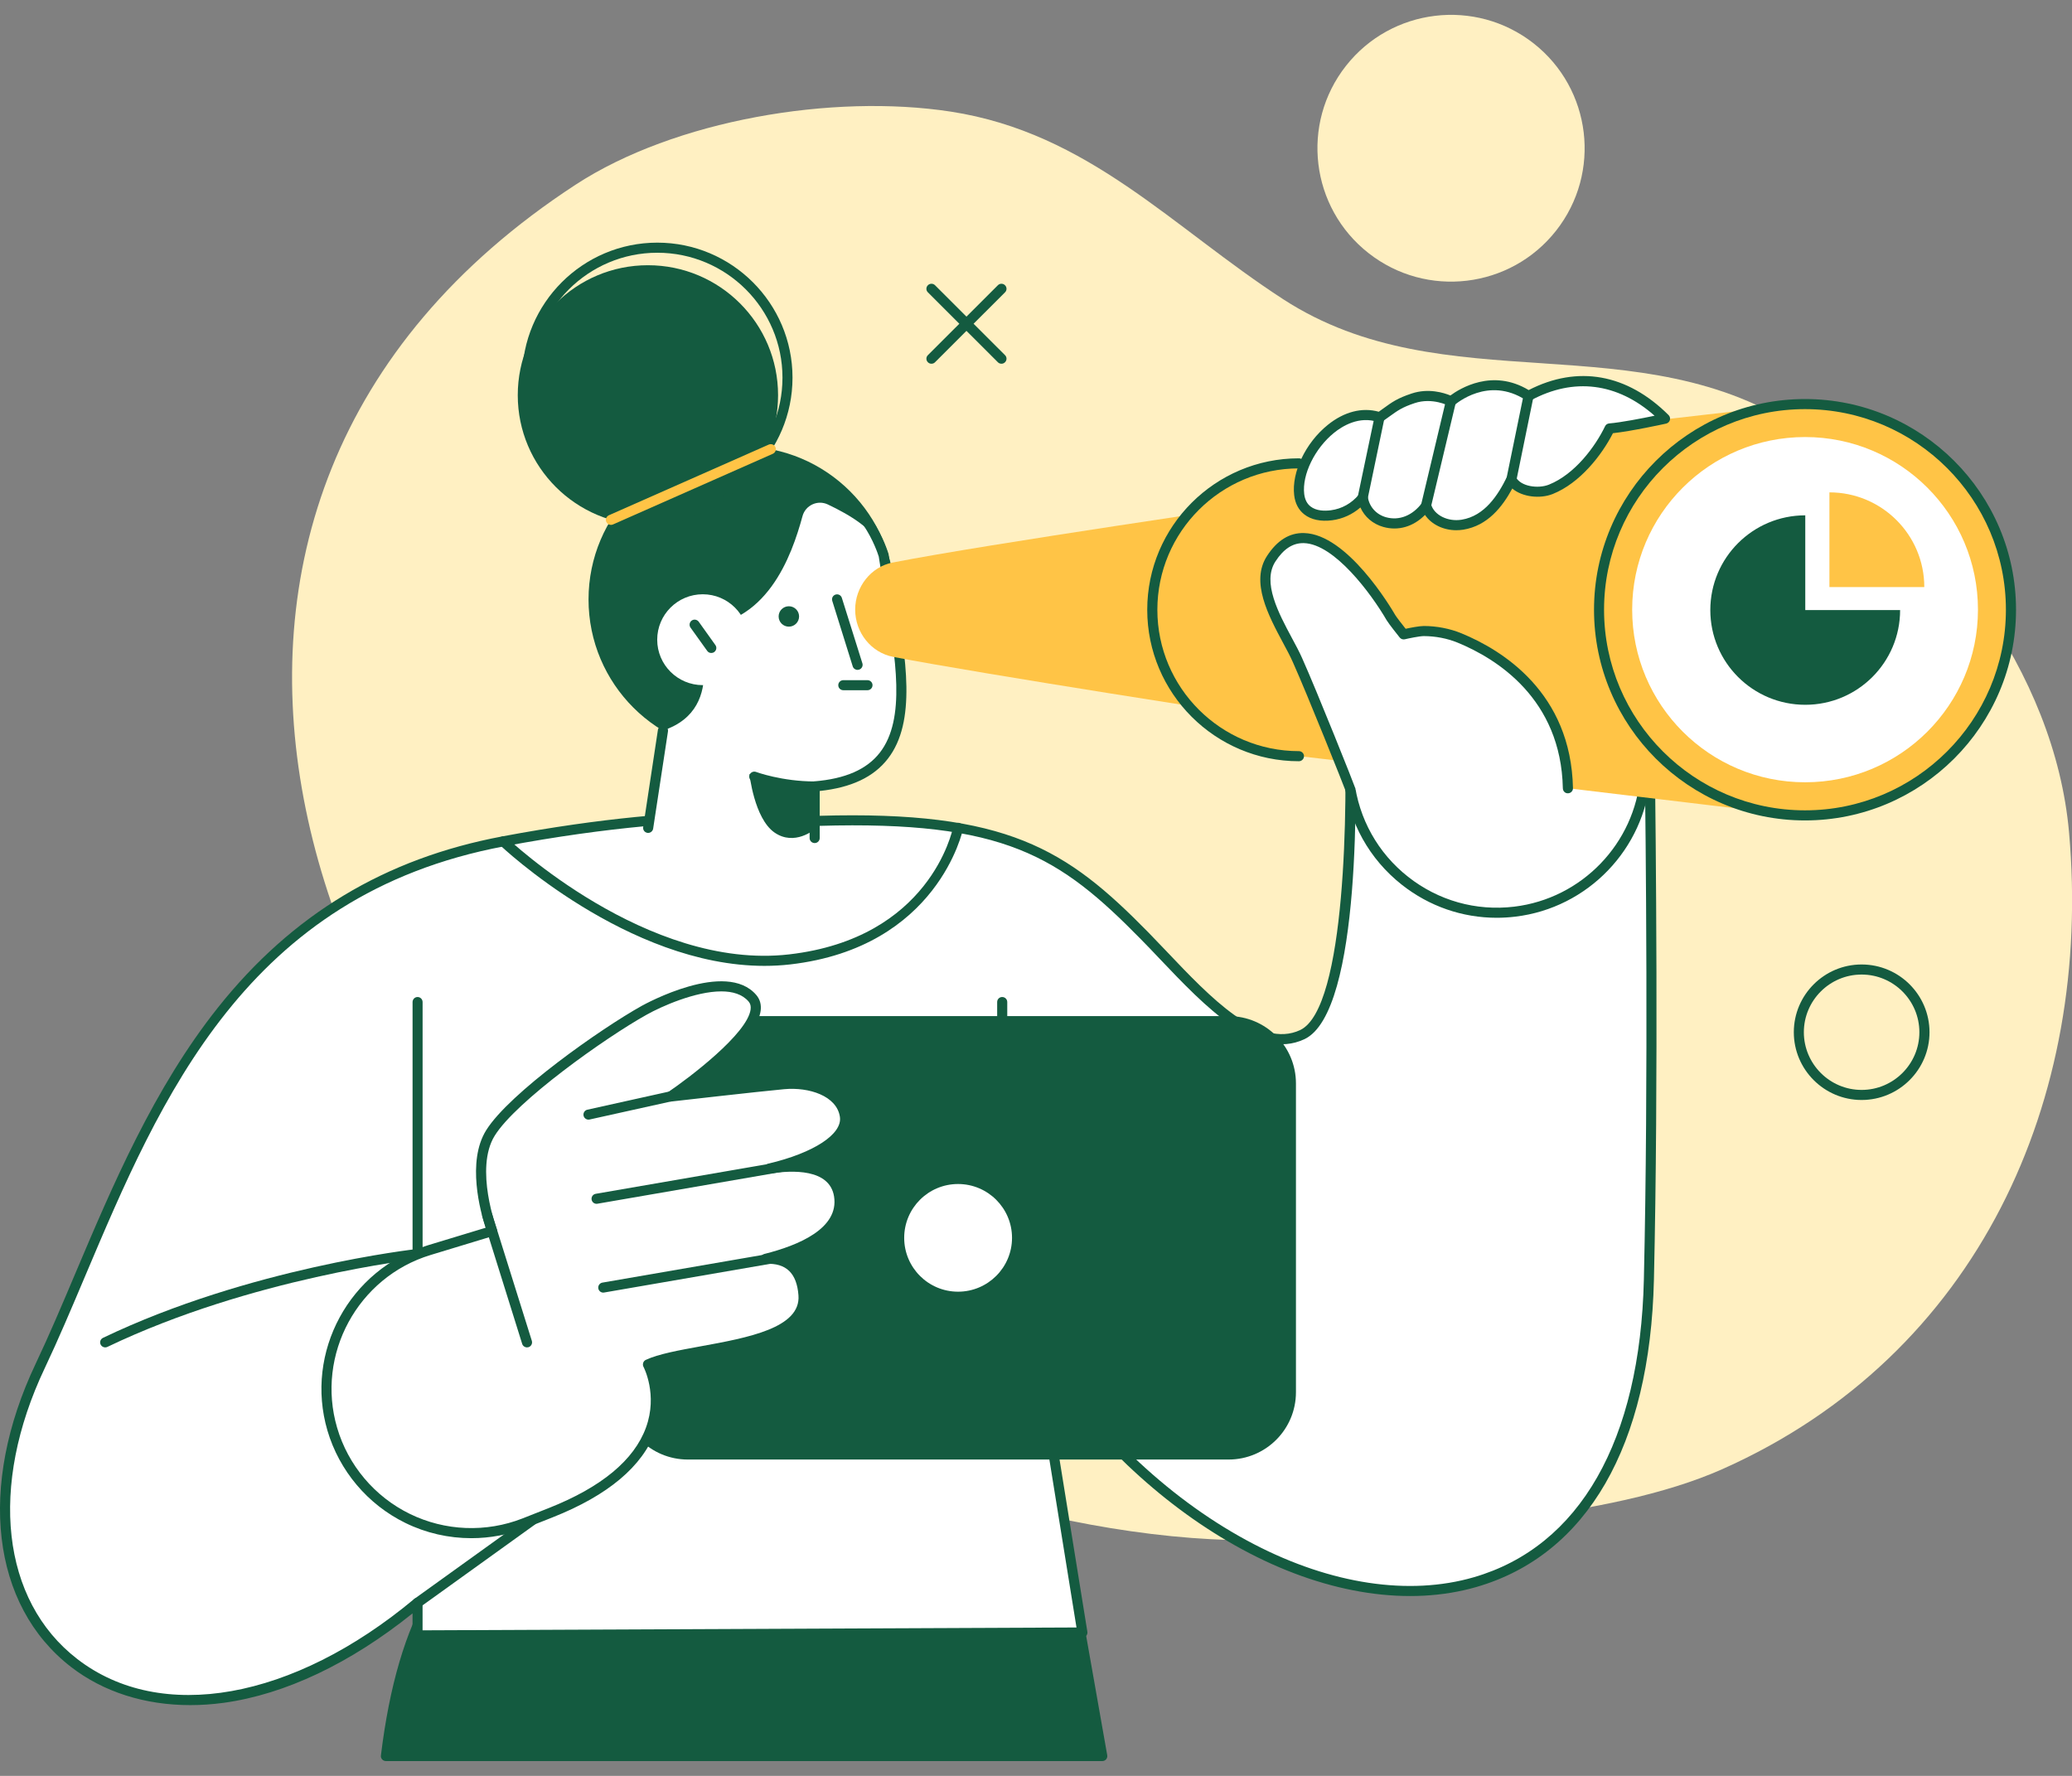 <svg width="70" height="60" viewBox="0 0 70 60" fill="none" xmlns="http://www.w3.org/2000/svg">
<rect x="0" y="0" width="70" height="60" fill="#808080" stroke="none"/>
<g id="Illustration">
<g id="Group 2">
<path id="path756" d="M23.514 46.379C10.186 37.349 2.853 17.067 19.449 6.238C22.8 4.052 28.129 3.158 32.119 3.771C36.776 4.487 39.604 7.681 43.356 10.113C48.836 13.665 55.375 10.844 60.896 14.555C65.521 17.665 69.419 22.707 69.9 28.121C70.7 37.132 66.845 45.776 58.198 49.632C54.314 51.363 48.092 51.587 44.072 51.958C37.713 52.544 28.694 49.889 23.514 46.379Z" fill="#FFF0C2"/>
<path id="path758" d="M30.234 20.253C30.234 23.108 27.918 25.422 25.06 25.422C22.199 25.422 19.883 23.108 19.883 20.253C19.883 17.399 22.199 15.085 25.06 15.085C27.918 15.085 30.234 17.399 30.234 20.253Z" fill="#145B40"/>
<path id="path760" d="M35.911 51.816L17.808 51.176C14.614 52.22 13.464 55.836 13.039 59.328L37.24 59.328L35.911 51.816Z" fill="#145B40"/>
<path id="path762" d="M13.231 59.16H37.037L35.766 51.983L17.833 51.35C15.309 52.189 13.803 54.745 13.231 59.16ZM37.239 59.5H13.039C12.988 59.5 12.943 59.479 12.91 59.443C12.877 59.406 12.861 59.357 12.869 59.309C13.441 54.616 15.039 51.903 17.755 51.017C17.775 51.01 17.795 51.008 17.813 51.008L35.918 51.647C35.996 51.65 36.065 51.709 36.08 51.788L37.406 59.3C37.416 59.35 37.401 59.401 37.371 59.439C37.338 59.478 37.29 59.5 37.239 59.5Z" fill="#145B40"/>
<path id="path764" d="M55.708 43.228C55.918 34.168 55.677 22.752 55.736 24.673L45.587 24.425C45.587 24.425 46.007 34.014 43.995 34.953C42.296 35.746 40.281 33.254 38.671 31.615C35.851 28.74 33.897 27.548 27.662 27.73C27.662 27.73 24.131 27.083 17.005 28.422C6.598 30.378 4.319 39.912 1.36 46.146C-2.961 55.249 5.15 61.622 14.109 54.146V55.249L36.57 55.152L35.021 45.566C42.18 56.268 55.379 57.461 55.708 43.228Z" fill="white"/>
<path id="path766" d="M25.096 27.75C23.329 27.75 20.638 27.916 17.035 28.593C8.33 30.229 5.429 37.08 2.872 43.125C2.409 44.22 1.971 45.255 1.513 46.222C-0.381 50.214 0.047 54.072 2.609 56.05C5.431 58.233 9.902 57.435 13.998 54.019C14.048 53.977 14.119 53.967 14.178 53.995C14.238 54.023 14.276 54.084 14.276 54.15V55.082L36.368 54.986L34.852 45.596C34.839 45.517 34.882 45.44 34.958 45.411C35.032 45.381 35.118 45.408 35.161 45.475C37.145 48.439 39.636 50.755 42.363 52.172C44.97 53.526 47.608 53.923 49.79 53.289C53.369 52.251 55.41 48.677 55.536 43.227C55.693 36.446 55.597 28.212 55.564 25.506C55.562 25.235 55.559 25.012 55.556 24.843L45.765 24.603C45.823 26.192 46.028 34.195 44.066 35.111C42.469 35.856 40.717 34.012 39.17 32.385C38.958 32.161 38.75 31.942 38.548 31.738C35.794 28.931 33.933 27.72 27.665 27.903C27.652 27.904 27.64 27.903 27.627 27.901C27.612 27.898 26.764 27.75 25.096 27.75ZM6.426 57.609C4.895 57.609 3.495 57.166 2.399 56.319C-0.292 54.239 -0.761 50.219 1.204 46.077C1.66 45.116 2.097 44.084 2.558 42.993C3.794 40.076 5.191 36.77 7.365 34.039C9.869 30.893 13.013 29.002 16.972 28.258C23.782 26.979 27.379 27.515 27.67 27.563C34.032 27.379 36.032 28.686 38.793 31.499C38.993 31.705 39.203 31.925 39.419 32.151C40.884 33.694 42.547 35.444 43.922 34.803C45.486 34.071 45.532 27.071 45.416 24.436C45.413 24.388 45.431 24.342 45.464 24.309C45.496 24.275 45.545 24.257 45.59 24.258L55.556 24.502C55.556 24.5 55.556 24.499 55.556 24.497C55.556 24.49 55.556 24.485 55.556 24.481H55.559C55.569 24.34 55.605 24.295 55.721 24.293C55.84 24.29 55.88 24.349 55.893 24.475H55.896C55.896 24.477 55.896 24.481 55.896 24.486C55.901 24.537 55.901 24.599 55.903 24.672C55.906 24.691 55.901 24.71 55.896 24.728C55.898 24.911 55.901 25.182 55.906 25.503C55.936 28.21 56.032 36.448 55.876 43.235C55.746 48.846 53.62 52.533 49.886 53.616C47.618 54.274 44.892 53.869 42.206 52.474C39.621 51.132 37.249 49.001 35.307 46.286L36.735 55.129C36.745 55.178 36.73 55.228 36.697 55.266C36.664 55.304 36.619 55.326 36.568 55.326L14.107 55.423C14.061 55.425 14.018 55.406 13.985 55.373C13.955 55.342 13.937 55.298 13.937 55.252V54.51C11.828 56.203 9.631 57.245 7.56 57.531C7.176 57.583 6.798 57.609 6.426 57.609Z" fill="#145B40"/>
<path id="path768" d="M25.825 32.633C21.193 32.633 16.932 28.593 16.887 28.55C16.821 28.485 16.818 28.377 16.884 28.309C16.947 28.241 17.056 28.239 17.125 28.304C17.17 28.35 21.863 32.798 26.658 32.245C31.399 31.7 32.171 28.09 32.202 27.936C32.219 27.844 32.311 27.784 32.402 27.802C32.495 27.82 32.554 27.91 32.536 28.002C32.528 28.042 31.693 32.008 26.696 32.584C26.405 32.617 26.114 32.633 25.825 32.633Z" fill="#145B40"/>
<path id="path770" d="M33.834 12.289C33.788 12.289 33.745 12.273 33.712 12.239L31.348 9.877C31.28 9.811 31.28 9.703 31.348 9.637C31.414 9.57 31.523 9.57 31.589 9.637L33.953 11.999C34.021 12.065 34.021 12.173 33.953 12.239C33.92 12.273 33.877 12.289 33.834 12.289Z" fill="#145B40"/>
<path id="path772" d="M31.467 12.289C31.424 12.289 31.381 12.273 31.348 12.239C31.28 12.173 31.28 12.065 31.348 11.999L33.712 9.637C33.778 9.57 33.887 9.57 33.953 9.637C34.021 9.703 34.021 9.811 33.953 9.877L31.589 12.239C31.556 12.273 31.513 12.289 31.467 12.289Z" fill="#145B40"/>
<path id="path774" d="M34.698 43.734C34.645 43.734 34.591 43.709 34.558 43.662C34.505 43.584 34.523 43.479 34.602 43.425C35.736 42.633 36.411 41.337 36.411 39.958C36.411 38.239 35.384 36.704 33.794 36.048C33.705 36.012 33.665 35.913 33.7 35.826C33.736 35.739 33.837 35.697 33.923 35.733C35.642 36.442 36.753 38.1 36.753 39.958C36.753 41.448 36.022 42.848 34.796 43.704C34.766 43.724 34.733 43.734 34.698 43.734Z" fill="#145B40"/>
<path id="path776" d="M33.86 36.055C33.764 36.055 33.688 35.978 33.688 35.884V33.855C33.688 33.761 33.764 33.685 33.857 33.685C33.953 33.685 34.029 33.761 34.029 33.855V35.884C34.029 35.978 33.953 36.055 33.86 36.055Z" fill="#145B40"/>
<path id="path778" d="M35.409 48.164C35.326 48.164 35.255 48.104 35.239 48.021L34.526 43.59C34.511 43.497 34.574 43.409 34.665 43.394C34.759 43.379 34.847 43.443 34.862 43.535L35.576 47.967C35.591 48.059 35.528 48.147 35.437 48.162C35.427 48.164 35.417 48.164 35.409 48.164Z" fill="#145B40"/>
<path id="path780" d="M26.286 13.352C26.286 15.776 24.317 17.742 21.889 17.742C19.462 17.742 17.492 15.776 17.492 13.352C17.492 10.927 19.462 8.961 21.889 8.961C24.317 8.961 26.286 10.927 26.286 13.352Z" fill="#145B40"/>
<path id="path782" d="M22.207 8.539C19.876 8.539 17.98 10.432 17.98 12.759C17.98 15.087 19.876 16.98 22.207 16.98C24.539 16.98 26.435 15.087 26.435 12.759C26.435 10.432 24.539 8.539 22.207 8.539ZM22.207 17.32C19.689 17.32 17.641 15.274 17.641 12.759C17.641 10.245 19.689 8.198 22.207 8.198C24.726 8.198 26.774 10.245 26.774 12.759C26.774 15.274 24.726 17.32 22.207 17.32Z" fill="#145B40"/>
<path id="path784" d="M21.758 28.859L22.393 24.682C24.684 23.934 23.459 21.174 23.459 21.174C25.902 21.195 26.75 18.769 27.112 17.437C27.213 17.068 27.623 16.88 27.968 17.044C28.686 17.385 29.729 17.964 29.851 18.767C30.42 22.53 31.57 26.237 27.519 26.568V28.859H21.758Z" fill="white"/>
<path id="path786" d="M21.896 28.141C21.888 28.141 21.881 28.14 21.871 28.139C21.777 28.124 21.714 28.038 21.729 27.945L22.227 24.658C22.243 24.565 22.331 24.501 22.422 24.515C22.516 24.529 22.579 24.616 22.567 24.709L22.066 27.996C22.053 28.08 21.979 28.141 21.896 28.141Z" fill="#145B40"/>
<path id="path788" d="M27.524 28.484C27.427 28.484 27.352 28.408 27.352 28.314V26.569C27.352 26.48 27.42 26.406 27.509 26.399C28.559 26.313 29.283 25.996 29.724 25.429C30.61 24.291 30.263 22.236 29.893 20.061C29.825 19.651 29.751 19.227 29.688 18.805C29.665 18.732 29.506 18.237 29.167 17.74C29.113 17.663 29.134 17.557 29.21 17.503C29.288 17.45 29.394 17.47 29.448 17.548C29.848 18.132 30.012 18.698 30.02 18.722C30.02 18.728 30.022 18.735 30.022 18.743C30.088 19.165 30.159 19.591 30.23 20.004C30.612 22.255 30.971 24.382 29.992 25.638C29.513 26.255 28.759 26.61 27.693 26.724V28.314C27.693 28.408 27.617 28.484 27.524 28.484Z" fill="#145B40"/>
<path id="path790" d="M27.526 26.742C26.351 26.742 25.46 26.414 25.422 26.4C25.336 26.367 25.29 26.269 25.323 26.181C25.356 26.093 25.455 26.048 25.544 26.081C25.551 26.084 26.417 26.402 27.526 26.402C27.619 26.402 27.695 26.478 27.695 26.572C27.695 26.666 27.619 26.742 27.526 26.742Z" fill="#145B40"/>
<path id="path792" d="M27.525 28.015C27.525 28.015 26.847 28.603 26.163 28.126C25.48 27.649 25.32 26.156 25.32 26.156L27.525 26.567V28.015Z" fill="#145B40"/>
<path id="path794" d="M28.97 22.633C28.899 22.633 28.831 22.586 28.808 22.513L28.117 20.301C28.089 20.212 28.137 20.116 28.229 20.088C28.317 20.06 28.413 20.11 28.441 20.2L29.135 22.412C29.163 22.501 29.112 22.597 29.021 22.625C29.006 22.63 28.988 22.633 28.97 22.633Z" fill="#145B40"/>
<path id="path796" d="M20.64 17.734C20.574 17.734 20.513 17.697 20.483 17.633C20.445 17.547 20.486 17.447 20.572 17.408L25.971 15.021C26.057 14.983 26.159 15.022 26.197 15.108C26.235 15.194 26.194 15.294 26.108 15.332L20.708 17.72C20.686 17.73 20.663 17.734 20.64 17.734Z" fill="#FFC446"/>
<path id="path798" d="M41.504 49.312H23.239C21.981 49.312 20.961 48.294 20.961 47.037V36.605C20.961 35.348 21.981 34.33 23.239 34.33H41.504C42.762 34.33 43.782 35.348 43.782 36.605V47.037C43.782 48.294 42.762 49.312 41.504 49.312Z" fill="#145B40"/>
<path id="path800" d="M34.19 41.822C34.19 42.826 33.372 43.641 32.367 43.641C31.362 43.641 30.547 42.826 30.547 41.822C30.547 40.817 31.362 40.003 32.367 40.003C33.372 40.003 34.19 40.817 34.19 41.822Z" fill="white"/>
<path id="path802" d="M3.554 45.523C3.491 45.523 3.43 45.488 3.4 45.427C3.359 45.342 3.394 45.241 3.481 45.2C8.414 42.834 14.029 42.205 14.087 42.199C14.178 42.189 14.264 42.257 14.275 42.35C14.285 42.443 14.216 42.528 14.123 42.538C14.067 42.544 8.508 43.167 3.627 45.507C3.605 45.518 3.579 45.523 3.554 45.523Z" fill="#145B40"/>
<path id="path804" d="M14.108 54.32C14.055 54.32 14.002 54.295 13.969 54.249C13.916 54.173 13.931 54.067 14.009 54.012L17.87 51.236C17.946 51.181 18.052 51.198 18.108 51.275C18.161 51.351 18.146 51.457 18.067 51.512L14.207 54.288C14.176 54.31 14.143 54.32 14.108 54.32Z" fill="#145B40"/>
<path id="path806" d="M14.107 42.539C14.014 42.539 13.938 42.463 13.938 42.369V33.856C13.938 33.762 14.014 33.685 14.107 33.685C14.201 33.685 14.277 33.762 14.277 33.856V42.369C14.277 42.463 14.201 42.539 14.107 42.539Z" fill="#145B40"/>
<path id="path808" d="M51.81 1.464C53.769 3.001 54.111 5.834 52.572 7.792C51.033 9.75 48.195 10.09 46.236 8.553C44.274 7.016 43.932 4.183 45.471 2.226C47.01 0.268 49.848 -0.073 51.81 1.464Z" fill="#FFF0C2"/>
<path id="path810" d="M46.393 15.034L56.446 15.407L55.585 26.214C55.395 28.597 53.547 30.516 51.17 30.8C48.403 31.13 45.9 29.149 45.578 26.384C45.388 24.744 45.074 23.01 44.555 21.697C43.196 18.267 46.393 15.034 46.393 15.034Z" fill="white"/>
<path id="path812" d="M46.468 15.208C46.073 15.638 43.508 18.586 44.716 21.636C45.174 22.79 45.521 24.381 45.751 26.366C45.903 27.661 46.549 28.818 47.571 29.624C48.592 30.428 49.862 30.787 51.153 30.633C53.442 30.359 55.234 28.496 55.419 26.202L56.264 15.572L46.468 15.208ZM50.566 31.008C49.404 31.008 48.285 30.622 47.359 29.892C46.265 29.029 45.574 27.791 45.412 26.406C45.187 24.45 44.845 22.887 44.4 21.761C43.015 18.269 46.245 14.949 46.278 14.916C46.311 14.882 46.356 14.864 46.404 14.865L56.454 15.238C56.502 15.24 56.545 15.261 56.576 15.295C56.609 15.33 56.624 15.376 56.619 15.422L55.758 26.229C55.563 28.684 53.642 30.678 51.194 30.97C50.984 30.995 50.774 31.008 50.566 31.008Z" fill="#145B40"/>
<path id="path814" d="M42.487 24.211L42.943 16.988C42.943 16.988 33.328 18.383 30.154 19.007C29.425 19.15 28.891 19.824 28.891 20.597C28.891 21.378 29.435 22.051 30.174 22.193C33.237 22.784 42.487 24.211 42.487 24.211Z" fill="#FFC446"/>
<path id="path816" d="M61.138 13.655V13.651H60.976C60.429 13.651 43.18 15.696 42.947 15.74L42.942 15.741V15.741C40.653 16.178 38.922 18.186 38.922 20.599C38.922 23.331 41.139 25.545 43.876 25.545C43.975 25.545 60.264 27.515 60.55 27.533L60.563 27.535V27.534C60.7 27.542 60.837 27.547 60.976 27.547C64.819 27.547 67.932 24.436 67.932 20.599C67.932 16.816 64.905 13.741 61.138 13.655Z" fill="#FFC446"/>
<path id="path818" d="M60.98 13.823C57.236 13.823 54.191 16.863 54.191 20.601C54.191 24.338 57.236 27.378 60.98 27.378C64.722 27.378 67.767 24.338 67.767 20.601C67.767 16.863 64.722 13.823 60.98 13.823ZM60.98 27.719C57.049 27.719 53.852 24.526 53.852 20.601C53.852 16.676 57.049 13.482 60.98 13.482C64.909 13.482 68.109 16.676 68.109 20.601C68.109 24.526 64.909 27.719 60.98 27.719Z" fill="#145B40"/>
<path id="path820" d="M66.823 20.598C66.823 23.819 64.208 26.43 60.983 26.43C57.756 26.43 55.141 23.819 55.141 20.598C55.141 17.377 57.756 14.766 60.983 14.766C64.208 14.766 66.823 17.377 66.823 20.598Z" fill="white"/>
<path id="path822" d="M43.882 25.719C41.056 25.719 38.758 23.423 38.758 20.602C38.758 17.78 41.056 15.485 43.882 15.485C43.975 15.485 44.054 15.561 44.054 15.655C44.054 15.749 43.975 15.825 43.882 15.825C41.244 15.825 39.1 17.968 39.1 20.602C39.1 23.235 41.244 25.378 43.882 25.378C43.975 25.378 44.054 25.454 44.054 25.548C44.054 25.642 43.975 25.719 43.882 25.719Z" fill="#145B40"/>
<path id="path824" d="M56.251 14.144C54.917 12.81 53.292 12.482 51.642 13.374C50.247 12.466 49.026 13.558 49.026 13.558C49.026 13.558 48.414 13.232 47.743 13.456C47.191 13.64 47.075 13.771 46.609 14.098C45.204 13.62 43.748 15.476 43.893 16.708C43.961 17.29 44.432 17.478 44.981 17.408C45.412 17.353 45.779 17.134 46.042 16.816C46.098 17.194 46.368 17.522 46.779 17.638C47.353 17.8 47.862 17.523 48.186 17.084C48.315 17.553 48.88 17.811 49.406 17.726C50.229 17.594 50.71 16.9 51.062 16.197C51.264 16.593 51.948 16.71 52.396 16.53C53.239 16.192 53.983 15.305 54.38 14.474C54.97 14.427 56.251 14.144 56.251 14.144Z" fill="white"/>
<path id="path826" d="M48.185 16.915C48.195 16.915 48.205 16.916 48.215 16.918C48.279 16.93 48.332 16.977 48.347 17.04C48.448 17.401 48.911 17.634 49.377 17.559C50.16 17.433 50.608 16.725 50.906 16.122C50.937 16.064 50.995 16.028 51.058 16.028C51.061 16.028 51.061 16.028 51.061 16.028C51.124 16.028 51.182 16.064 51.213 16.121C51.372 16.434 51.959 16.522 52.329 16.374C53.2 16.025 53.893 15.093 54.225 14.402C54.25 14.347 54.303 14.311 54.364 14.306C54.759 14.274 55.481 14.133 55.898 14.046C54.638 12.932 53.167 12.745 51.721 13.525C51.666 13.555 51.597 13.552 51.547 13.518C50.284 12.694 49.185 13.646 49.137 13.687C49.084 13.734 49.008 13.743 48.944 13.71C48.939 13.707 48.388 13.422 47.795 13.619C47.367 13.762 47.221 13.869 46.927 14.081C46.861 14.128 46.79 14.18 46.707 14.238C46.664 14.269 46.605 14.277 46.555 14.26C45.919 14.044 45.35 14.395 45.069 14.623C44.418 15.149 43.985 16.037 44.061 16.689C44.084 16.877 44.155 17.019 44.276 17.112C44.471 17.265 44.755 17.267 44.96 17.24C45.33 17.193 45.666 17.004 45.909 16.709C45.952 16.657 46.021 16.635 46.087 16.654C46.152 16.671 46.2 16.726 46.211 16.792C46.259 17.12 46.494 17.382 46.823 17.475C47.271 17.601 47.727 17.418 48.046 16.985C48.079 16.941 48.129 16.915 48.185 16.915ZM49.198 17.914C48.757 17.914 48.355 17.714 48.142 17.397C47.75 17.795 47.238 17.946 46.732 17.803C46.378 17.703 46.099 17.461 45.96 17.145C45.689 17.381 45.357 17.532 45.003 17.578C44.618 17.627 44.294 17.559 44.066 17.381C43.871 17.23 43.755 17.01 43.722 16.729C43.631 15.958 44.107 14.961 44.854 14.358C45.408 13.91 46.016 13.754 46.58 13.911C46.633 13.873 46.681 13.838 46.727 13.805C47.038 13.58 47.208 13.456 47.689 13.296C48.258 13.105 48.785 13.272 49 13.362C49.317 13.128 50.418 12.441 51.645 13.179C53.298 12.329 54.972 12.628 56.372 14.025C56.415 14.069 56.432 14.133 56.415 14.193C56.397 14.253 56.349 14.298 56.288 14.312C56.237 14.323 55.114 14.57 54.491 14.636C54.116 15.372 53.382 16.319 52.458 16.69C52.038 16.858 51.433 16.798 51.091 16.505C50.757 17.12 50.263 17.762 49.433 17.896C49.355 17.908 49.276 17.914 49.198 17.914Z" fill="#145B40"/>
<path id="path828" d="M46.038 16.984C46.028 16.984 46.015 16.983 46.003 16.981C45.912 16.962 45.851 16.871 45.871 16.779L46.441 14.061C46.458 13.969 46.55 13.909 46.641 13.929C46.734 13.948 46.792 14.038 46.772 14.13L46.205 16.849C46.188 16.929 46.117 16.984 46.038 16.984Z" fill="#145B40"/>
<path id="path830" d="M48.18 17.25C48.165 17.25 48.152 17.248 48.139 17.245C48.048 17.224 47.99 17.132 48.013 17.04L48.853 13.514C48.876 13.423 48.967 13.367 49.058 13.388C49.149 13.41 49.208 13.502 49.185 13.593L48.344 17.119C48.327 17.197 48.256 17.25 48.18 17.25Z" fill="#145B40"/>
<path id="path832" d="M51.062 16.367C51.049 16.367 51.039 16.366 51.026 16.364C50.935 16.345 50.874 16.255 50.895 16.163L51.474 13.34C51.492 13.248 51.581 13.188 51.674 13.207C51.765 13.226 51.826 13.316 51.806 13.409L51.229 16.231C51.211 16.312 51.14 16.367 51.062 16.367Z" fill="#145B40"/>
<path id="path834" d="M52.971 26.634C52.9 23.2 50.179 21.915 49.313 21.558C48.931 21.401 48.516 21.32 48.103 21.322C47.906 21.323 47.42 21.435 47.42 21.435C47.42 21.435 47.06 20.988 46.992 20.87C46.417 19.878 44.281 16.818 42.947 18.881C42.304 19.876 43.407 21.347 43.835 22.305C44.364 23.487 45.392 26.674 45.625 26.683C46.372 26.713 47.41 26.825 48.604 26.855C51.521 26.929 52.971 26.634 52.971 26.634Z" fill="white"/>
<path id="path836" d="M45.625 26.852C45.552 26.852 45.483 26.803 45.463 26.73C45.405 26.565 44.187 23.51 43.678 22.373C43.592 22.175 43.471 21.952 43.344 21.715C42.853 20.797 42.24 19.655 42.802 18.787C43.144 18.259 43.564 17.995 44.056 18.01C45.511 18.045 46.977 20.503 47.139 20.783C47.179 20.849 47.351 21.074 47.488 21.244C47.648 21.209 47.944 21.151 48.103 21.15C48.531 21.151 48.977 21.234 49.377 21.399C50.754 21.966 53.075 23.399 53.141 26.629C53.143 26.723 53.067 26.801 52.974 26.802C52.877 26.808 52.802 26.73 52.799 26.636C52.738 23.6 50.549 22.249 49.248 21.714C48.888 21.566 48.493 21.493 48.103 21.491C47.956 21.491 47.589 21.569 47.458 21.599C47.394 21.613 47.329 21.59 47.288 21.54C47.25 21.493 46.919 21.079 46.845 20.953C46.329 20.064 45.081 18.375 44.048 18.35C43.678 18.341 43.364 18.544 43.088 18.971C42.635 19.672 43.195 20.715 43.645 21.555C43.775 21.797 43.898 22.025 43.99 22.234C44.491 23.351 45.774 26.567 45.792 26.644C45.812 26.735 45.754 26.827 45.663 26.848C45.65 26.85 45.638 26.852 45.625 26.852Z" fill="#145B40"/>
<path id="path838" d="M22.203 21.613C22.203 22.461 22.892 23.148 23.742 23.148C24.59 23.148 25.279 22.461 25.279 21.613C25.279 20.765 24.59 20.078 23.742 20.078C22.892 20.078 22.203 20.765 22.203 21.613Z" fill="white"/>
<path id="path840" d="M24.029 22.062C23.976 22.062 23.925 22.038 23.892 21.991L23.328 21.204C23.274 21.128 23.292 21.021 23.368 20.967C23.444 20.912 23.55 20.93 23.606 21.006L24.168 21.793C24.224 21.87 24.206 21.976 24.127 22.031C24.1 22.052 24.064 22.062 24.029 22.062Z" fill="#145B40"/>
<path id="path842" d="M26.305 20.827C26.305 21.018 26.459 21.172 26.651 21.172C26.841 21.172 26.996 21.018 26.996 20.827C26.996 20.637 26.841 20.483 26.651 20.483C26.459 20.483 26.305 20.637 26.305 20.827Z" fill="#145B40"/>
<path id="path844" d="M29.305 23.32H28.492C28.396 23.32 28.32 23.244 28.32 23.15C28.32 23.056 28.396 22.98 28.492 22.98H29.305C29.401 22.98 29.477 23.056 29.477 23.15C29.477 23.244 29.401 23.32 29.305 23.32Z" fill="#145B40"/>
<path id="path846" d="M62.892 32.926C61.817 32.926 60.941 33.8 60.941 34.875C60.941 35.949 61.817 36.824 62.892 36.824C63.968 36.824 64.844 35.949 64.844 34.875C64.844 33.8 63.968 32.926 62.892 32.926ZM62.892 37.164C61.629 37.164 60.602 36.137 60.602 34.875C60.602 33.612 61.629 32.586 62.892 32.586C64.158 32.586 65.186 33.612 65.186 34.875C65.186 36.137 64.158 37.164 62.892 37.164Z" fill="#145B40"/>
<path id="path848" d="M60.989 17.411C59.217 17.411 57.781 18.844 57.781 20.612C57.781 22.38 59.217 23.812 60.989 23.812C62.758 23.812 64.193 22.38 64.193 20.612H60.989V17.411Z" fill="#145B40"/>
<path id="path850" d="M61.805 16.635V19.836H65.01C65.01 18.068 63.574 16.635 61.805 16.635Z" fill="#FFC446"/>
<path id="path852" d="M26.001 39.476C27.466 39.13 28.661 38.465 28.547 37.703C28.418 36.845 27.342 36.546 26.484 36.625C25.626 36.703 22.659 37.042 22.659 37.042C22.659 37.042 26.203 34.645 25.424 33.724C24.644 32.804 22.571 33.68 21.768 34.127C20.315 34.937 17.31 37.085 16.569 38.277C15.829 39.468 16.627 41.588 16.627 41.588L14.503 42.232C11.936 43.011 10.475 45.709 11.23 48.281C12.037 51.038 15.042 52.508 17.718 51.455C18.001 51.344 18.3 51.226 18.614 51.102C23.555 49.142 21.892 46.094 21.892 46.094C23.209 45.483 27.284 45.57 27.148 43.747C27.069 42.69 26.408 42.5 25.867 42.527C26.988 42.245 28.542 41.631 28.347 40.394C28.175 39.304 26.796 39.353 26.001 39.476Z" fill="white"/>
<path id="path854" d="M24.368 33.495C23.489 33.495 22.35 34 21.849 34.281C20.449 35.061 17.434 37.206 16.713 38.371C16.024 39.479 16.779 41.512 16.786 41.533C16.801 41.577 16.799 41.626 16.779 41.668C16.758 41.71 16.72 41.742 16.675 41.755L14.551 42.4C12.083 43.148 10.665 45.767 11.389 48.237C11.761 49.506 12.657 50.567 13.845 51.148C15.034 51.73 16.422 51.785 17.654 51.301C17.935 51.19 18.234 51.072 18.548 50.948C20.32 50.245 21.424 49.33 21.824 48.23C22.231 47.114 21.745 46.189 21.74 46.18C21.717 46.139 21.715 46.09 21.73 46.045C21.743 46.001 21.776 45.964 21.819 45.944C22.246 45.746 22.938 45.62 23.669 45.487C25.256 45.198 27.059 44.87 26.975 43.764C26.919 43.015 26.558 42.667 25.874 42.701C25.783 42.706 25.709 42.643 25.697 42.557C25.684 42.47 25.737 42.388 25.823 42.366C26.99 42.074 28.347 41.499 28.178 40.425C28.028 39.483 26.765 39.534 26.023 39.649C25.932 39.662 25.846 39.603 25.831 39.513C25.813 39.423 25.869 39.336 25.957 39.315C27.492 38.953 28.464 38.317 28.375 37.733C28.269 37.024 27.33 36.723 26.497 36.799C25.651 36.876 22.705 37.213 22.677 37.216C22.598 37.225 22.525 37.18 22.497 37.106C22.469 37.032 22.497 36.95 22.56 36.906C23.299 36.405 25.246 34.927 25.358 34.107C25.373 33.996 25.352 33.911 25.292 33.839C25.079 33.59 24.747 33.495 24.368 33.495ZM15.923 51.969C15.158 51.969 14.394 51.797 13.695 51.454C12.422 50.831 11.463 49.693 11.062 48.333C10.285 45.684 11.807 42.876 14.452 42.074L16.406 41.481C16.229 40.938 15.766 39.25 16.422 38.191C17.206 36.928 20.307 34.749 21.682 33.983C21.798 33.919 24.532 32.416 25.552 33.619C25.677 33.766 25.725 33.946 25.697 34.154C25.58 34.998 24.122 36.189 23.292 36.803C24.218 36.699 25.866 36.515 26.466 36.46C27.476 36.367 28.575 36.757 28.714 37.682C28.816 38.356 28.122 38.899 27.213 39.274C27.965 39.375 28.416 39.749 28.514 40.372C28.659 41.283 27.998 42.009 26.601 42.492C26.95 42.657 27.261 43.013 27.314 43.739C27.421 45.151 25.375 45.523 23.73 45.822C23.107 45.935 22.517 46.043 22.12 46.189C22.259 46.535 22.502 47.364 22.148 48.339C21.712 49.538 20.545 50.522 18.672 51.264C18.358 51.389 18.062 51.507 17.779 51.618C17.184 51.852 16.553 51.969 15.923 51.969Z" fill="#145B40"/>
<path id="path856" d="M17.803 45.523C17.732 45.523 17.664 45.477 17.641 45.404L16.297 41.106C16.269 41.017 16.317 40.922 16.408 40.893C16.497 40.865 16.593 40.915 16.621 41.005L17.968 45.303C17.995 45.392 17.945 45.487 17.856 45.516C17.839 45.521 17.821 45.523 17.803 45.523Z" fill="#145B40"/>
<path id="path858" d="M20.38 43.672C20.299 43.672 20.228 43.614 20.213 43.531C20.198 43.438 20.259 43.35 20.352 43.334L26.453 42.28C26.547 42.263 26.636 42.326 26.651 42.418C26.668 42.511 26.605 42.599 26.512 42.615L20.411 43.669C20.401 43.671 20.39 43.672 20.38 43.672Z" fill="#145B40"/>
<path id="path860" d="M20.154 40.672C20.073 40.672 20.002 40.614 19.987 40.531C19.971 40.438 20.032 40.35 20.126 40.334L26.457 39.24C26.551 39.223 26.639 39.286 26.654 39.378C26.672 39.471 26.609 39.559 26.515 39.575L20.184 40.669C20.174 40.671 20.164 40.672 20.154 40.672Z" fill="#145B40"/>
<path id="path862" d="M19.882 37.828C19.804 37.828 19.733 37.774 19.715 37.695C19.695 37.603 19.753 37.512 19.844 37.492L22.616 36.877C22.71 36.856 22.801 36.914 22.821 37.006C22.841 37.098 22.783 37.189 22.692 37.209L19.918 37.824C19.905 37.827 19.895 37.828 19.882 37.828Z" fill="#145B40"/>
</g>
</g>
</svg>
